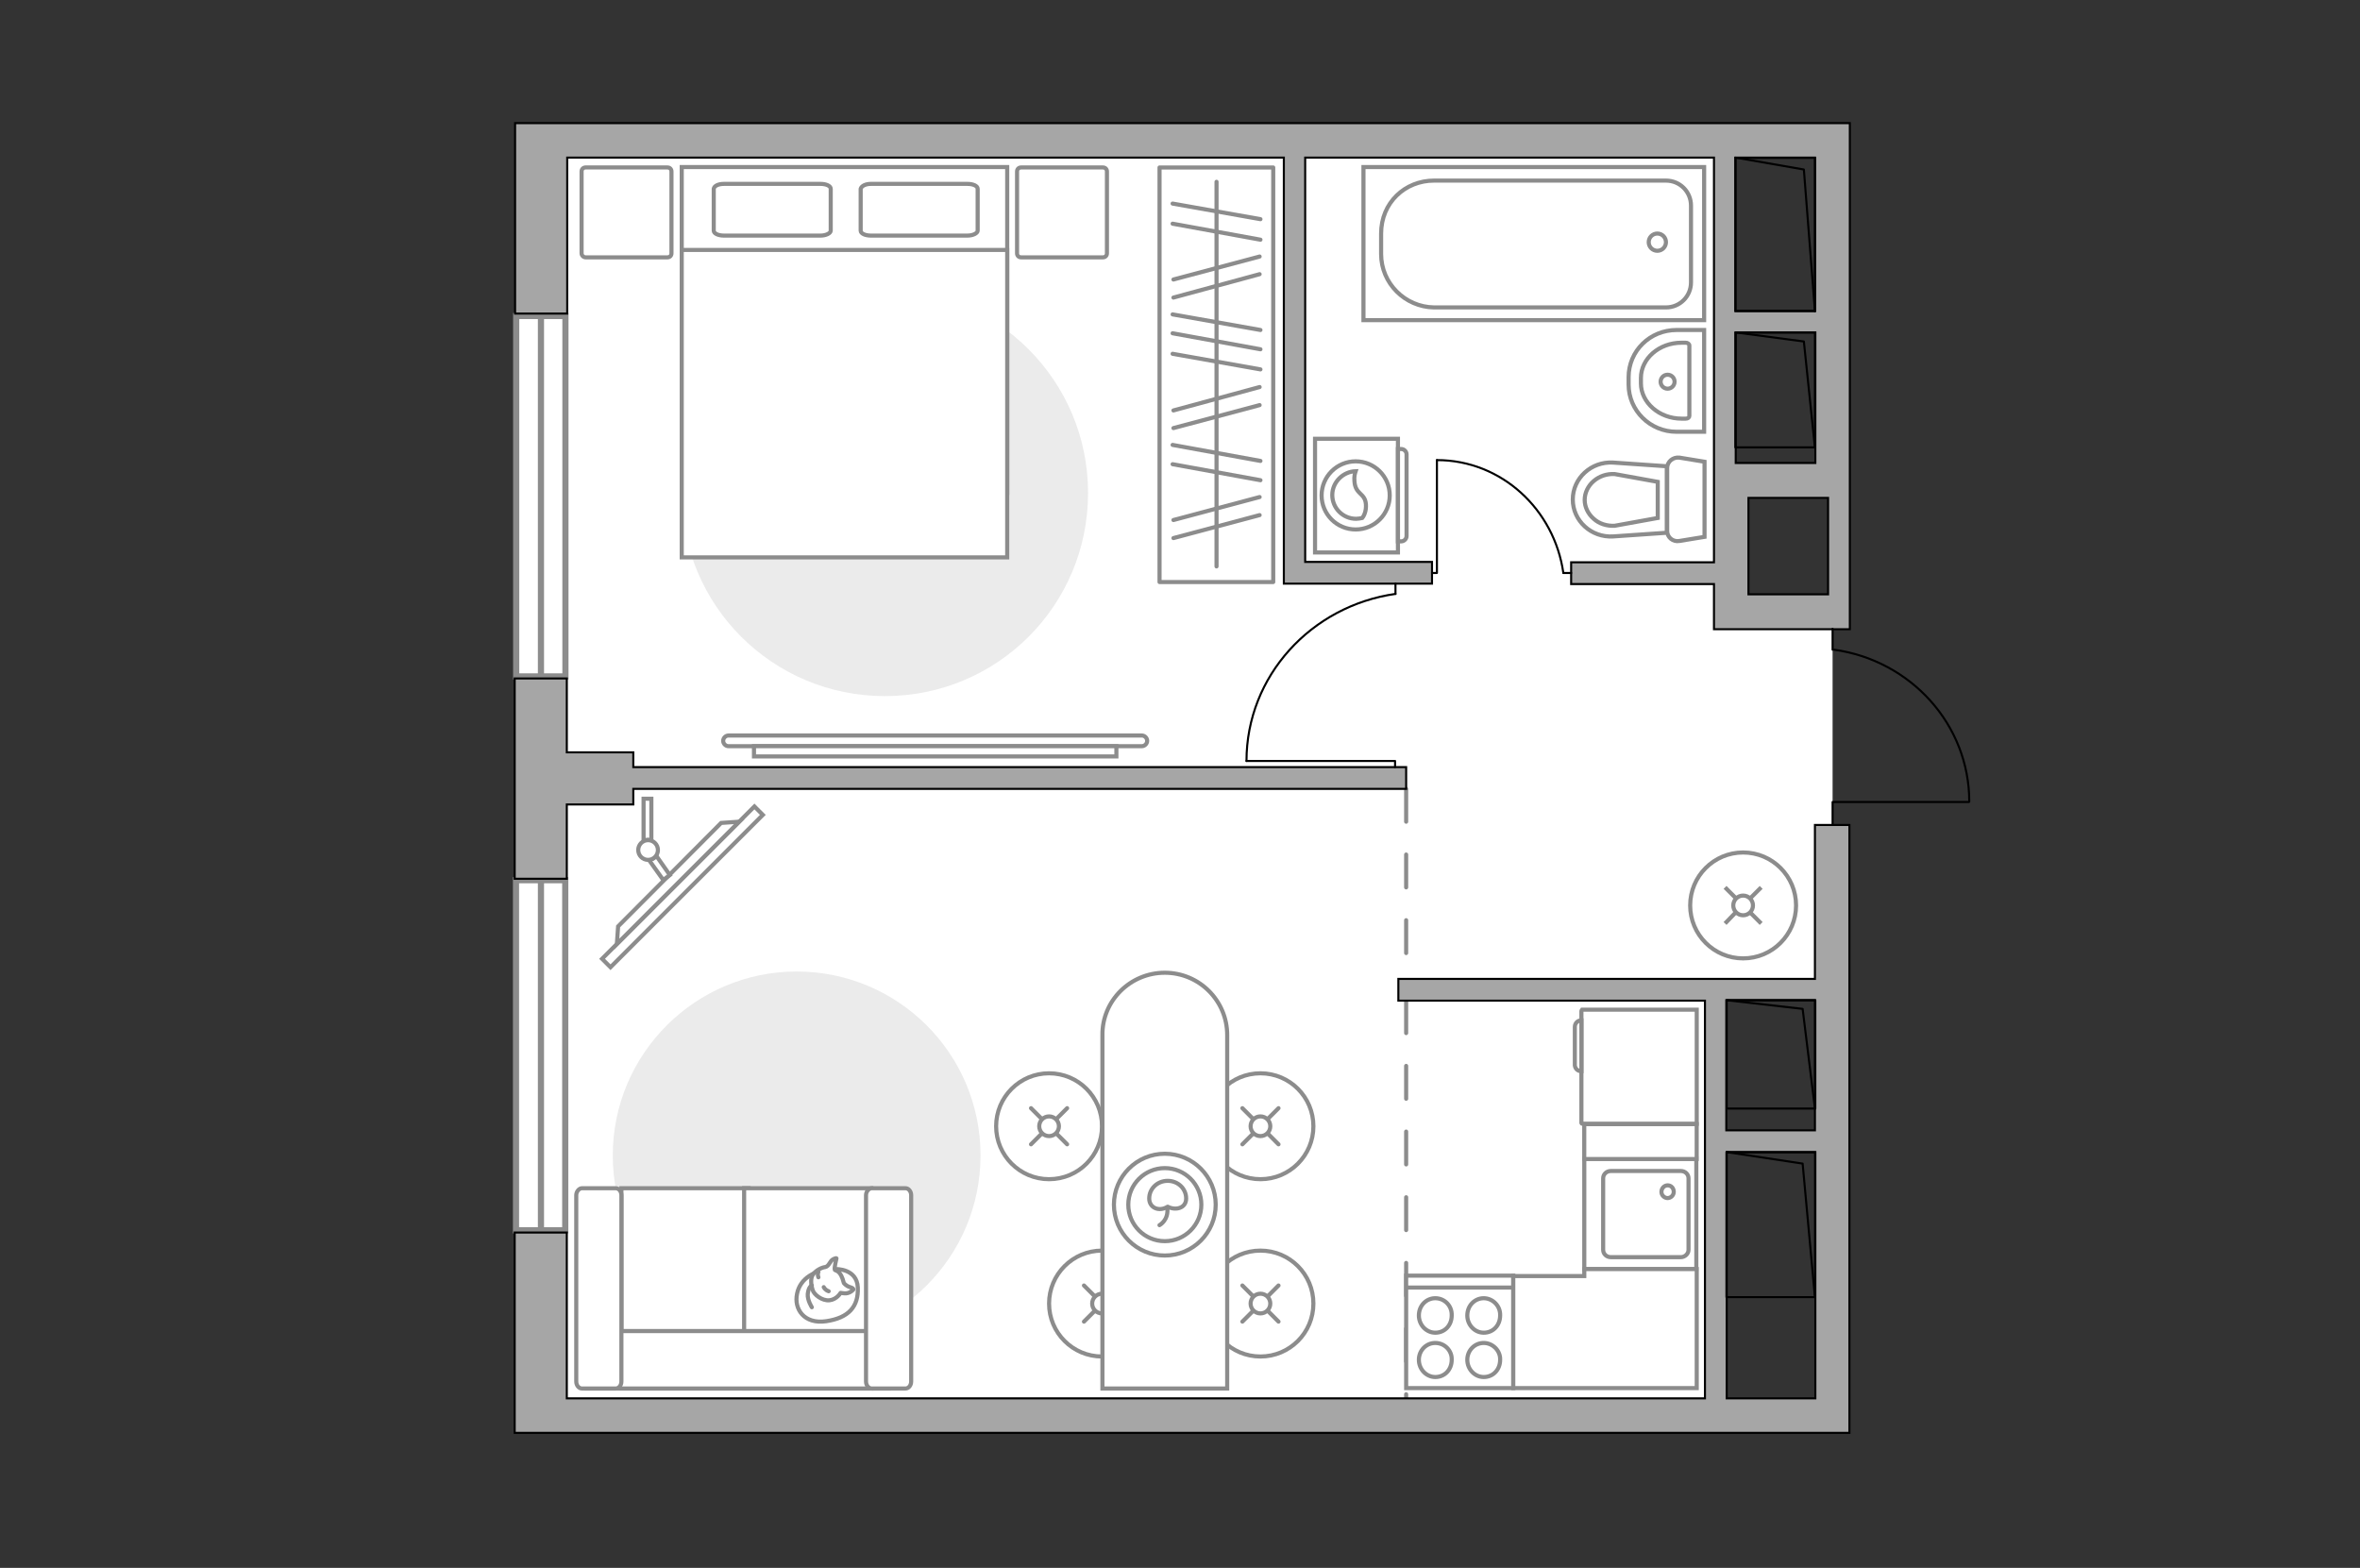 <?xml version="1.0" encoding="utf-8"?>
<!-- Generator: Adobe Illustrator 27.2.0, SVG Export Plug-In . SVG Version: 6.00 Build 0)  -->
<svg version="1.1" xmlns="http://www.w3.org/2000/svg" xmlns:xlink="http://www.w3.org/1999/xlink" x="0px" y="0px"
	 viewBox="0 0 575 382" style="enable-background:new 0 0 575 382;" xml:space="preserve">
<rect x="0" y="0" width="575" height="382" fill="#333333" stroke="none"/>
<style type="text/css">
	.st0{fill:#FFFFFF;}
	.st1{fill:#FFFFFF;stroke:#8C8C8C;stroke-width:1.5;stroke-linecap:round;stroke-miterlimit:10;}
	.st2{fill:none;stroke:#8C8C8C;stroke-linecap:round;stroke-linejoin:round;stroke-miterlimit:10;stroke-dasharray:8;}
	.st3{fill:#A6A6A6;stroke:#000000;stroke-width:0.5;stroke-miterlimit:10;}
	.st4{fill:none;stroke:#000000;stroke-width:0.5;stroke-linecap:round;stroke-linejoin:round;stroke-miterlimit:10;}
	.st5{fill:#FFFFFF;stroke:#8C8C8C;stroke-miterlimit:10;}
	.st6{fill-rule:evenodd;clip-rule:evenodd;fill:#FFFFFF;fill-opacity:0.1;stroke:#8C8C8C;stroke-miterlimit:10;}
	.st7{fill:none;stroke:#8C8C8C;stroke-linecap:round;stroke-linejoin:round;stroke-miterlimit:10;}
	.st8{fill:#EBEBEB;}
	.st9{fill:#FFFFFF;stroke:#8C8C8C;stroke-linecap:round;stroke-linejoin:round;stroke-miterlimit:10;}
	.st10{fill:#FFFFFF;stroke:#8C8C8C;stroke-linecap:round;stroke-miterlimit:10;}
</style>
<g id="bg_1_">
</g>
<g id="backgorung">
	<polygon class="st0" points="420.2,240.3 446.5,240.3 446.5,149.9 420.2,149.9 420.2,35 131.8,35 131.8,344.9 420.2,344.9 	"/>
</g>
<g id="windows_1_">
	<g>
		
			<rect x="89.1" y="251.2" transform="matrix(-1.779592e-10 1 -1 -1.779592e-10 388.919 125.351)" class="st1" width="85.3" height="12"/>
		<line class="st1" x1="131.8" y1="214.5" x2="131.8" y2="299.8"/>
	</g>
	<g>
		
			<rect x="87.9" y="114.9" transform="matrix(-1.779423e-10 1 -1 -1.779423e-10 252.664 -10.904)" class="st1" width="87.8" height="12"/>
		<line class="st1" x1="131.8" y1="77" x2="131.8" y2="164.8"/>
	</g>
</g>
<g id="plan">
	<line class="st2" x1="342.6" y1="192.2" x2="342.6" y2="238.5"/>
	<line class="st2" x1="342.6" y1="243.7" x2="342.6" y2="340.7"/>
	<g>
		<polygon class="st3" points="138.1,196 154.3,196 154.3,192.2 342.6,192.2 342.6,186.9 154.3,186.9 154.3,183.3 138.1,183.3 
			138.1,165.3 125.4,165.3 125.4,214.1 138.1,214.1 		"/>
		<path class="st3" d="M442.2,238.5H340.7v5.3h74.7v96.9H138.1v-40.4h-12.7v48.8h8.5h4.1h312.6V346v-5.3V201h-8.4V238.5z
			 M442.2,243.7v31.7h-21.6v-31.7H442.2z M420.7,340.7v-60h21.6v60H420.7z"/>
		<path class="st3" d="M442.2,30H138.1H134h-8.5v46.4h12.7v-38h174.6v103.8h2.6h2.6h30.9v-5.3H318V38.4h99.6v74.4v2v1.1v5.4v15.7
			h-34.8v5.3h34.8v2.6v4.2v4.2h33.1v-6.9v-1.5v-23.5V118V38.4V30H442.2z M422.9,81h19.4v31.8h-19.4V81z M445.4,144.8H426v-23.5h16.2
			h2.8h0.4V144.8z M442.2,75.8h-19.4V38.4h19.4V75.8z"/>
	</g>
	<g>
		<polyline class="st4" points="479.7,195.4 446.5,195.4 446.5,201 		"/>
		<line class="st4" x1="446.5" y1="153.2" x2="446.5" y2="158.3"/>
		<path class="st4" d="M446.9,158.3c18.6,2.6,32.9,18.2,32.9,37"/>
	</g>
	<g>
		
			<rect x="413.9" y="47.4" transform="matrix(-1.779005e-10 1 -1 -1.779005e-10 489.654 -375.453)" class="st4" width="37.3" height="19.4"/>
		<polyline class="st4" points="422.9,38.4 439.5,41.3 442.2,75.8 		"/>
	</g>
	<g>
		
			<rect x="418.5" y="85.4" transform="matrix(-1.779663e-10 1 -1 -1.779663e-10 527.608 -337.499)" class="st4" width="28" height="19.4"/>
		<polyline class="st4" points="422.9,81 439.5,83.2 442.2,109.1 		"/>
	</g>
	<g>
		
			<rect x="418.2" y="246.1" transform="matrix(-1.779254e-10 1 -1 -1.779254e-10 688.391 -174.513)" class="st4" width="26.4" height="21.6"/>
		<polyline class="st4" points="420.7,243.7 439.2,245.8 442.2,270.1 		"/>
	</g>
	<g>
		
			<rect x="413.8" y="287.6" transform="matrix(-1.779760e-10 1 -1 -1.779760e-10 729.837 -133.067)" class="st4" width="35.3" height="21.6"/>
		<polyline class="st4" points="420.7,280.7 439.2,283.5 442.2,316.1 		"/>
	</g>
	<g>
		<g id="Group_27_00000160179355944599280140000012208214755798754179_">
			<path id="Vector_140_00000157307918068586229770000013948499464163563155_" class="st5" d="M386,282.3l0,26.9l27.3,0l0-26.9
				L386,282.3z"/>
		</g>
		<path id="Vector_141_00000065044849222024608790000003014718650016937375_" class="st5" d="M411.4,304.5l0-17.4
			c0-1-0.8-1.8-1.9-1.8h-17c-1.1,0-1.9,0.8-1.9,1.8l0,17.4c0,1,0.8,1.8,1.9,1.8l17,0C410.5,306.3,411.4,305.5,411.4,304.5z"/>
		<path id="Vector_139_00000141433389501172470780000007577093178678875571_" class="st5" d="M404.8,290.4c0-0.9,0.7-1.6,1.5-1.6
			c0.9,0,1.5,0.7,1.5,1.6c0,0.8-0.7,1.5-1.5,1.5C405.5,291.9,404.8,291.2,404.8,290.4z"/>
	</g>
	<g>
		<g>
			<path id="Vector_135_00000108275807062159127480000012898524693975102344_" class="st5" d="M332.2,40.7l83,0V78l-83,0V40.7z"/>
			<path id="Vector_136_00000180368556058672915680000002631089080707886246_" class="st5" d="M336.5,61.9v-5
				c0-7.5,5.8-12.9,12.9-12.9l56.5,0c3.4,0,6.1,2.7,6.1,6.1v18.7c0,3.4-2.7,6.1-6.1,6.1l-56.5,0C342.3,74.8,336.5,69,336.5,61.9z"/>
		</g>
		<circle class="st5" cx="403.8" cy="59" r="2.1"/>
	</g>
	<g>
		<path id="Vector_142_00000119111835785884908170000004184927091312511374_" class="st5" d="M342.6,338.2l26.1,0l0-27.4l-26.1,0
			V338.2z"/>
		<g id="Group_28_00000056398243494510382130000001214273072995664555_">
			<g id="Group_29_00000152234186669463327760000017595036652930864777_">
				<path id="Vector_143_00000119095916961261969310000017003684240026047413_" class="st5" d="M361.5,327.2c-2.2,0-4,1.8-4,4.1
					c0,2.3,1.8,4.2,4,4.2c2.3,0,4-1.8,4-4.2C365.6,329.1,363.7,327.2,361.5,327.2z"/>
				<path id="Vector_144_00000081641190947601495360000016742466417728476086_" class="st5" d="M361.5,316.3c-2.2,0-4,1.8-4,4.2
					c0,2.3,1.8,4.2,4,4.2c2.3,0,4-1.8,4-4.2C365.6,318.2,363.7,316.3,361.5,316.3z"/>
			</g>
			<g id="Group_30_00000043445098784440169020000013606545112706651571_">
				<path id="Vector_145_00000049203430838607550990000005652586394330250412_" class="st5" d="M349.7,327.2c-2.2,0-4,1.8-4,4.1
					c0,2.3,1.8,4.2,4,4.2c2.3,0,4-1.8,4-4.2C353.8,329.1,352,327.2,349.7,327.2z"/>
				<path id="Vector_146_00000031186559323650001450000000424185032758543034_" class="st5" d="M349.7,316.3c-2.2,0-4,1.8-4,4.2
					c0,2.3,1.8,4.2,4,4.2c2.3,0,4-1.8,4-4.2C353.8,318.2,352,316.3,349.7,316.3z"/>
			</g>
		</g>
		<path id="Vector_147_00000176027067389792793150000018093632309413075092_" class="st5" d="M368.7,313.7l-25.8,0"/>
	</g>
	<g>
		<path id="Vector_134_00000159468920299871482440000018428611804485255824_" class="st5" d="M396.8,93.7v-1.8
			c0-6.4,5.2-11.5,11.7-11.5h6.7v24.8l-6.7,0C402,105.2,396.8,100,396.8,93.7z"/>
		<path id="Vector_133_00000045618021156189103580000000655723899255115692_" class="st5" d="M399.8,93.4v-1.3
			c0-4.7,4.4-8.6,9.9-8.6h1c0.5,0,0.9,0.3,0.9,0.7l0,17.1c0,0.4-0.3,0.7-0.9,0.7h-1C404.3,102,399.8,98.1,399.8,93.4z"/>
		<circle class="st5" cx="406.3" cy="93" r="1.7"/>
	</g>
	<g>
		<path id="wc_00000124884674564531434700000000862641503973012142_" class="st5" d="M393.4,128"/>
		<g id="Group_26_00000181809661969990001850000010153740324863157687_">
			<path id="Vector_130_00000021809798008680453860000009749545514540888197_" class="st5" d="M406.2,129.4l0-15.4
				c0-1.5,1.4-2.7,3-2.5l6.1,1l0,18.3l-6.1,1C407.6,132.1,406.2,130.9,406.2,129.4z"/>
			<path id="Vector_131_00000176747034599760824410000000397680117525727165_" class="st5" d="M383.2,121.7c0-5.2,4.5-9.3,9.8-9
				l13.1,0.9l0,16.2l-13.1,0.9C387.7,131,383.2,126.9,383.2,121.7z"/>
			<path id="Vector_132_00000061443305834816730410000008344338198016436113_" class="st5" d="M403.9,117.4l-10.5-1.9
				c-1.9-0.1-3.7,0.5-5.1,1.7c-1.4,1.2-2.2,2.9-2.2,4.6s0.8,3.4,2.2,4.6c1.3,1.2,3.2,1.8,5.1,1.7l10.5-1.9V117.4z"/>
		</g>
	</g>
</g>
<g id="furniture_1_">
	<g id="Group_34_00000067918714449770085380000009189902437753553086_">
		<path id="Vector_158_00000172410062945541264500000011047331686856302519_" class="st4" d="M303.7,185.4l36.2,0v1.5"/>
		<path id="Vector_159_00000056420930346481345640000004278071151647103623_" class="st4" d="M340,142.2l0,2.5"/>
		<path id="Vector_160_00000114774870608945028470000012572494214878542754_" class="st4" d="M340,144.7
			c-20.5,2.9-36.3,20-36.3,40.7"/>
	</g>
	<g id="Group_34_00000122715249790385390890000011382735449487533464_">
		<path id="Vector_158_00000119817623431378353150000013909422752456196539_" class="st4" d="M350.1,112.1l0,27.5h-1.2"/>
		<path id="Vector_159_00000047038741312830858950000001029656708548391838_" class="st4" d="M382.8,139.6h-1.9"/>
		<path id="Vector_160_00000098212666828908424840000006893602886339315887_" class="st4" d="M380.9,139.6
			c-2.2-15.5-15.1-27.5-30.8-27.5"/>
	</g>
	<g>
		<path id="Vector_8_00000070821462917655306630000000541754376063023787_" class="st5" d="M385.3,246.3v27.3c0,0.1,0.1,0.2,0.2,0.2
			l27.9,0v-27.8h-27.9C385.4,246.2,385.3,246.2,385.3,246.3z"/>
		<path id="Vector_9_00000064345057855626244800000003827808891922963099_" class="st5" d="M385.3,261v-12.4c-0.9,0-1.6,0.7-1.6,1.6
			l0,9C383.6,260.2,384.3,261,385.3,261z"/>
	</g>
	
		<rect x="395.5" y="264.4" transform="matrix(-1.779290e-10 1 -1 -1.779290e-10 677.79 -121.611)" class="st5" width="8.5" height="27.4"/>
	<polygon class="st5" points="413.4,309.2 386,309.2 386,310.9 368.7,310.9 368.7,338.2 386,338.2 413.4,338.2 	"/>
	<g>
		<g>
			<path class="st5" d="M340.6,134.6l0-27.7l-20.2,0l0,27.7L340.6,134.6z"/>
			<path class="st6" d="M342.7,130.6v-19.9c0-0.7-0.6-1.3-1.3-1.3h-0.8v22.5h0.8C342.1,131.9,342.7,131.3,342.7,130.6z"/>
		</g>
		<g>
			<circle class="st5" cx="330.3" cy="120.7" r="8.3"/>
			<path class="st5" d="M332.8,122.9c-0.2-2.9-2.6-2.3-2.8-5.7c-0.1-1.1,0.1-1.8,0.3-2.4c-3.1,0.1-5.7,2.7-5.7,5.8
				c0,3.2,2.6,5.8,5.8,5.8c0.5,0,1-0.1,1.5-0.2C332.4,125.6,332.9,124.4,332.8,122.9z"/>
		</g>
	</g>
	<g>
		<circle class="st5" cx="424.7" cy="220.6" r="12.9"/>
		<line class="st5" x1="429.1" y1="225" x2="426.5" y2="222.4"/>
		<circle class="st5" cx="424.7" cy="220.6" r="2.4"/>
		<line class="st5" x1="422.9" y1="218.8" x2="420.3" y2="216.2"/>
		<line class="st5" x1="420.3" y1="225" x2="422.8" y2="222.4"/>
		<line class="st5" x1="426.5" y1="218.8" x2="429.1" y2="216.2"/>
	</g>
	
		<rect x="245.9" y="77.4" transform="matrix(3.270069e-10 -1 1 3.270069e-10 205.115 387.707)" class="st7" width="101" height="27.7"/>
	<line class="st7" x1="307.1" y1="90" x2="285.7" y2="86.2"/>
	<line class="st7" x1="307.1" y1="85.1" x2="285.7" y2="81.2"/>
	<line class="st7" x1="307.1" y1="80.4" x2="285.7" y2="76.6"/>
	<line class="st7" x1="307.1" y1="58.4" x2="285.7" y2="54.5"/>
	<line class="st7" x1="307.1" y1="53.4" x2="285.7" y2="49.6"/>
	<line class="st7" x1="306.9" y1="66.8" x2="285.9" y2="72.5"/>
	<line class="st7" x1="306.9" y1="62.5" x2="285.9" y2="68.1"/>
	<line class="st7" x1="307.1" y1="117" x2="285.7" y2="113.1"/>
	<line class="st7" x1="307.1" y1="112.3" x2="285.7" y2="108.4"/>
	<line class="st7" x1="306.9" y1="98.7" x2="285.9" y2="104.3"/>
	<line class="st7" x1="306.9" y1="94.3" x2="285.9" y2="100"/>
	<line class="st7" x1="306.9" y1="125.5" x2="285.9" y2="131.1"/>
	<line class="st7" x1="306.9" y1="121.1" x2="285.9" y2="126.7"/>
	<line class="st7" x1="296.4" y1="138" x2="296.4" y2="44.3"/>
	<g>
		<path class="st5" d="M177.5,181.8c-0.7,0-1.3-0.6-1.3-1.3s0.6-1.3,1.3-1.3l100.7,0c0.7,0,1.3,0.6,1.3,1.3s-0.6,1.3-1.3,1.3
			L177.5,181.8z"/>
		<rect x="183.7" y="181.8" class="st5" width="88.3" height="2.5"/>
	</g>
	<path id="Vector_00000059299728312582637310000002508333610199028125_" class="st8" d="M265.1,120.1c0-27.3-22.1-49.5-49.5-49.5
		s-49.5,22.1-49.5,49.5s22.1,49.5,49.5,49.5S265.1,147.5,265.1,120.1z"/>
	<g>
		<path id="Vector_98_00000137836314820472566850000000140113787060188556_" class="st5" d="M245.4,120.1h-79.3V40.7h79.3V120.1z"/>
		<path id="Vector_99_00000006681413518942448060000011315345770347695270_" class="st5" d="M166.1,135.8h79.3V60.9h-69.9h-9.4v10.2
			L166.1,135.8z"/>
		<path id="Vector_100_00000026139834371426475560000016797900393278642076_" class="st7" d="M212.2,44.8h23.5
			c1.4,0,2.5,0.5,2.5,1.2v10.2c0,0.6-1.1,1.2-2.5,1.2h-23.5c-1.4,0-2.5-0.5-2.5-1.2V46C209.9,45.3,210.9,44.8,212.2,44.8z"/>
		<path id="Vector_101_00000060016145644884547680000002852759682813099663_" class="st7" d="M176.4,44.8h23.5
			c1.4,0,2.5,0.5,2.5,1.2v10.2c0,0.6-1.1,1.2-2.5,1.2h-23.5c-1.4,0-2.5-0.5-2.5-1.2V46C174,45.3,175,44.8,176.4,44.8z"/>
	</g>
	<path id="Vector_5_00000170256465973676133090000006481008923652672900_" class="st9" d="M141.7,61.7V41.8c0-0.6,0.4-1,1-1h19.9
		c0.6,0,1,0.4,1,1v19.9c0,0.6-0.4,1-1,1h-19.9C142.2,62.7,141.7,62.3,141.7,61.7z"/>
	<path id="Vector_5_00000111191836993489826090000012967677467779442305_" class="st9" d="M247.8,61.7V41.8c0-0.6,0.4-1,1-1h19.9
		c0.6,0,1,0.4,1,1v19.9c0,0.6-0.4,1-1,1h-19.9C248.2,62.7,247.8,62.3,247.8,61.7z"/>
	<path id="Vector_00000085932479531556158630000011223551785890461876_" class="st8" d="M238.9,281.5c0-24.8-20.1-44.8-44.8-44.8
		s-44.8,20.1-44.8,44.8c0,24.8,20.1,44.8,44.8,44.8S238.9,306.3,238.9,281.5z"/>
	<g>
		<path id="Vector_55_00000014632972281133915440000017005031211419487410_" class="st5" d="M151.4,338.3h31v-48.8h-31V338.3z"/>
		<path id="Vector_56_00000081649699833998497490000014581554330400906665_" class="st5" d="M181.3,338.3h31v-48.8h-31V338.3z"/>
		<path id="Vector_57_00000134210278777226467660000009154840007602558640_" class="st5" d="M146,324.3l-2.9,14h73.5v-14H146z"/>
		<path id="Vector_58_00000178922736849587701370000014219108793351221390_" class="st5" d="M151.4,336.6v-45.4
			c0-0.9-0.6-1.7-1.4-1.7h-8.2c-0.7,0-1.4,0.8-1.4,1.7v45.4c0,0.9,0.6,1.7,1.4,1.7h8.2C150.8,338.3,151.4,337.5,151.4,336.6z"/>
		<path id="Vector_59_00000075159165255688442270000009252361103614236836_" class="st5" d="M222,336.6v-45.4c0-0.9-0.6-1.7-1.4-1.7
			h-8.2c-0.7,0-1.4,0.8-1.4,1.7v45.4c0,0.9,0.6,1.7,1.4,1.7h8.2C221.4,338.3,222,337.5,222,336.6z"/>
		<g>
			<path class="st9" d="M203.6,309.2c0,0,5.2-0.2,5.4,4.5c0.2,4.7-2.3,7.4-7.7,8.2c-5.4,0.8-7.9-3-7.1-6.7
				C194.9,311.6,198.4,309.2,203.6,309.2z"/>
			<path class="st9" d="M205.6,312.6c0,0,0.5,0.7,1.5,1c1,0.3,0.8,0.6,0.8,0.6s-0.9,1.1-2.3,0.9c-0.8-0.1-0.8-0.1-0.8-0.1
				s-0.9,1.6-2.7,1.8c-1.8,0.2-3.8-1.4-4.1-2.5c-0.4-1.2-0.6-2.9,0.1-3.8c0.7-1,2.1-1.7,3-1.8c0.9-0.2,1.1-1.5,1.9-1.9
				c0.8-0.4,0.8-0.2,0.8-0.2s-0.6,2.4-0.4,2.8C203.7,309.7,204.8,309.4,205.6,312.6z"/>
			<path class="st9" d="M200.7,313.6c0,0,0.3,0.7,1.2,1"/>
			<path class="st9" d="M199.4,311.2c0,0-0.3-0.7,0-1.3"/>
			<path class="st7" d="M197.8,313.2c0,0-0.8,0.2-1,2.1c-0.1,1.5,1,3.2,1,3.2"/>
		</g>
	</g>
	<g>
		
			<rect x="139.9" y="214.7" transform="matrix(-0.707 0.707 -0.707 -0.707 436.562 251.422)" class="st5" width="52.5" height="2.9"/>
		<polygon class="st5" points="150.6,225.7 175.7,200.5 180.1,200.2 150.3,230 		"/>
		<g>
			<path class="st5" d="M157.9,204.6c-0.4,0-0.8,0.1-1.1,0.3v-10.3h1.9v10.2C158.5,204.7,158.2,204.6,157.9,204.6z"/>
			<path class="st5" d="M158.1,209.5c0.7-0.1,1.4-0.4,1.8-1l3.3,4.7l-1.6,1.2L158.1,209.5z"/>
		</g>
		<circle class="st5" cx="157.9" cy="207.1" r="2.4"/>
	</g>
	<g>
		<circle class="st10" cx="307.1" cy="274.4" r="12.9"/>
		<line class="st10" x1="311.5" y1="278.8" x2="308.9" y2="276.2"/>
		<circle class="st10" cx="307.1" cy="274.4" r="2.4"/>
		<line class="st10" x1="305.3" y1="272.6" x2="302.7" y2="270"/>
		<line class="st10" x1="302.7" y1="278.8" x2="305.3" y2="276.2"/>
		<line class="st10" x1="308.9" y1="272.6" x2="311.5" y2="270"/>
	</g>
	<g>
		<circle class="st10" cx="255.6" cy="274.4" r="12.9"/>
		<line class="st10" x1="260" y1="278.8" x2="257.4" y2="276.2"/>
		<circle class="st10" cx="255.6" cy="274.4" r="2.4"/>
		<line class="st10" x1="253.8" y1="272.6" x2="251.2" y2="270"/>
		<line class="st10" x1="251.2" y1="278.8" x2="253.8" y2="276.2"/>
		<line class="st10" x1="257.4" y1="272.6" x2="260" y2="270"/>
	</g>
	<g>
		<circle class="st10" cx="307.1" cy="317.6" r="12.9"/>
		<line class="st10" x1="311.5" y1="322" x2="308.9" y2="319.4"/>
		<circle class="st10" cx="307.1" cy="317.6" r="2.4"/>
		<line class="st10" x1="305.3" y1="315.8" x2="302.7" y2="313.2"/>
		<line class="st10" x1="302.7" y1="322" x2="305.3" y2="319.4"/>
		<line class="st10" x1="308.9" y1="315.8" x2="311.5" y2="313.2"/>
	</g>
	<g>
		<circle class="st10" cx="268.5" cy="317.6" r="12.9"/>
		<line class="st10" x1="272.9" y1="322" x2="270.4" y2="319.4"/>
		<circle class="st10" cx="268.5" cy="317.6" r="2.4"/>
		<line class="st10" x1="266.7" y1="315.8" x2="264.1" y2="313.2"/>
		<line class="st10" x1="264.1" y1="322" x2="266.7" y2="319.4"/>
		<line class="st10" x1="270.3" y1="315.8" x2="272.9" y2="313.2"/>
	</g>
	<g>
		<path class="st5" d="M283.8,237L283.8,237c8.4,0,15.2,6.8,15.2,15.2v86.1h-30.4v-86.1C268.5,243.8,275.4,237,283.8,237z"/>
		<circle class="st7" cx="283.8" cy="293.5" r="12.4"/>
		<circle class="st7" cx="283.8" cy="293.5" r="8.9"/>
		<path class="st7" d="M280,292c0-2.4,2-4.3,4.5-4.3s4.5,1.9,4.5,4.3s-2.6,3-4.5,2C282.4,295.3,280,294.3,280,292z"/>
		<path class="st7" d="M282.5,298.5c0,0,2.3-1.2,1.9-4.3"/>
	</g>
</g>
<g id="points">
	<path id="h1" class="st3" d="M391.1,186.9"/>
	<path id="k1" class="st3" d="M365.5,280.7"/>
	<path id="s1" class="st3" d="M365.5,98.4"/>
	<path id="r1" class="st3" d="M236,225"/>
	<path id="r2" class="st3" d="M236,158.3"/>
</g>
</svg>
